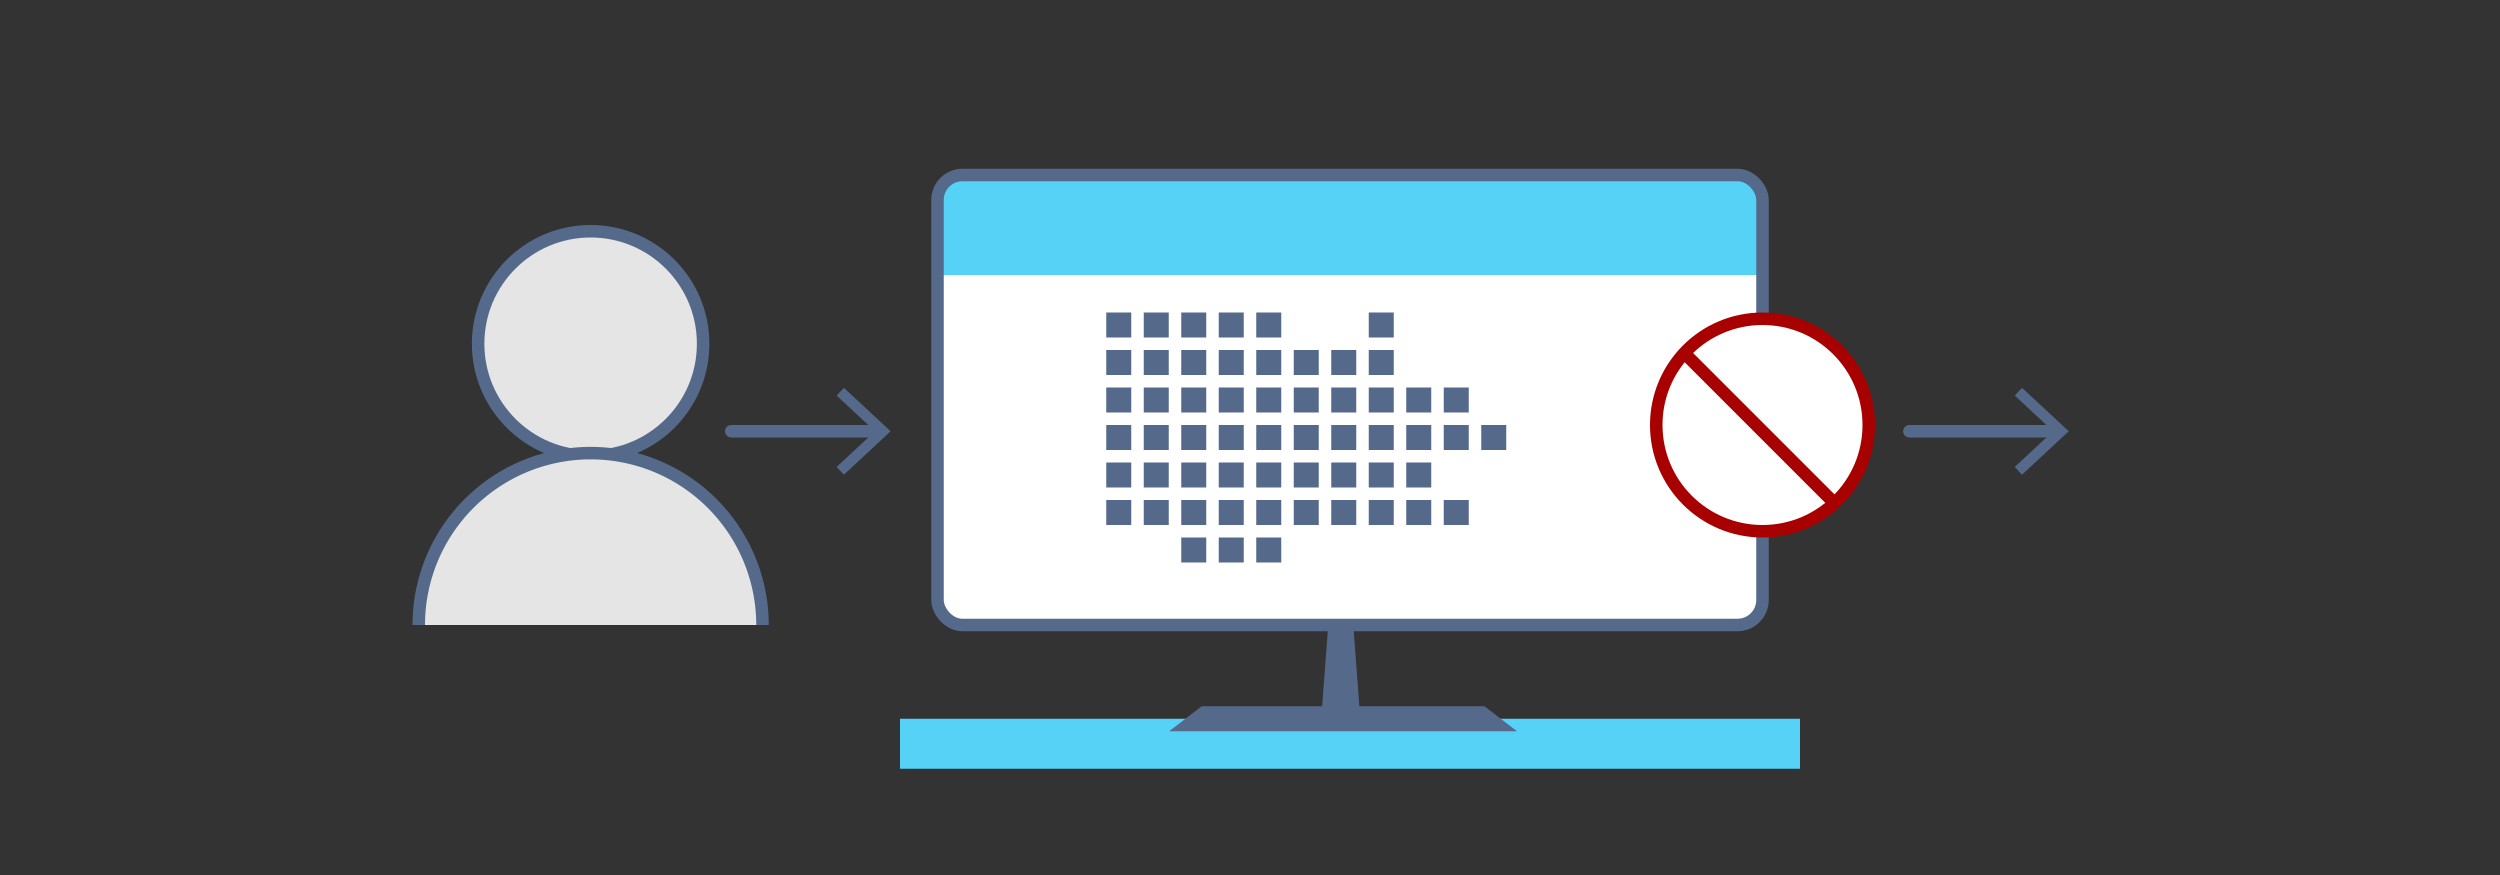 <svg xmlns="http://www.w3.org/2000/svg" viewBox="0 0 400 140">
  <rect x="0" y="0" width="400" height="140" fill="#333333" stroke="none"/>
  <defs>
    <style>
      .cls-1 {
        fill: #55d2f6;
      }

      .cls-2 {
        fill: #556a8a;
      }

      .cls-3, .cls-7 {
        fill: #fff;
      }

      .cls-4, .cls-5, .cls-8 {
        fill: none;
      }

      .cls-4, .cls-5, .cls-6 {
        stroke: #556a8a;
      }

      .cls-4, .cls-5, .cls-6, .cls-7, .cls-8 {
        stroke-miterlimit: 10;
        stroke-width: 2px;
      }

      .cls-5 {
        stroke-linecap: round;
      }

      .cls-6 {
        fill: #e5e5e5;
      }

      .cls-7, .cls-8 {
        stroke: #a80000;
      }
    </style>
  </defs>
  <title>bcs-user-management-remove-customer-2</title>
  <g id="ICONS">
    <g>
      <rect class="cls-1" x="144" y="115" width="144" height="8"/>
      <polygon class="cls-2" points="237.51 113 192.28 113 187.06 117 242.72 117 237.51 113"/>
      <polygon class="cls-2" points="217.57 113.94 211.47 113.94 212.69 97.75 216.35 97.75 217.57 113.94"/>
      <rect class="cls-3" x="150" y="28" width="132" height="72" rx="4" ry="4" transform="translate(432 128) rotate(180)"/>
      <path class="cls-1" d="M281.45,44V32.57A4.71,4.71,0,0,0,276.61,28H154.4a4.71,4.71,0,0,0-4.84,4.57V44Z"/>
      <rect class="cls-4" x="150" y="28" width="132" height="72" rx="4" ry="4" transform="translate(432 128) rotate(180)"/>
    </g>
    <g>
      <g>
        <g>
          <rect class="cls-2" x="177" y="50" width="4" height="4"/>
          <rect class="cls-2" x="177" y="56" width="4" height="4"/>
          <rect class="cls-2" x="177" y="62" width="4" height="4"/>
          <rect class="cls-2" x="177" y="68" width="4" height="4"/>
        </g>
        <g>
          <rect class="cls-2" x="183" y="50" width="4" height="4"/>
          <rect class="cls-2" x="183" y="56" width="4" height="4"/>
          <rect class="cls-2" x="183" y="62" width="4" height="4"/>
          <rect class="cls-2" x="183" y="68" width="4" height="4"/>
        </g>
        <g>
          <rect class="cls-2" x="189" y="50" width="4" height="4"/>
          <rect class="cls-2" x="189" y="56" width="4" height="4"/>
          <rect class="cls-2" x="189" y="62" width="4" height="4"/>
          <rect class="cls-2" x="189" y="68" width="4" height="4"/>
        </g>
        <g>
          <rect class="cls-2" x="195" y="50" width="4" height="4"/>
          <rect class="cls-2" x="195" y="56" width="4" height="4"/>
          <rect class="cls-2" x="195" y="62" width="4" height="4"/>
          <rect class="cls-2" x="195" y="68" width="4" height="4"/>
        </g>
        <g>
          <rect class="cls-2" x="201" y="50" width="4" height="4"/>
          <rect class="cls-2" x="201" y="56" width="4" height="4"/>
          <rect class="cls-2" x="201" y="62" width="4" height="4"/>
          <rect class="cls-2" x="207" y="62" width="4" height="4"/>
          <rect class="cls-2" x="213" y="62" width="4" height="4"/>
          <rect class="cls-2" x="219" y="50" width="4" height="4"/>
          <rect class="cls-2" x="219" y="56" width="4" height="4"/>
          <rect class="cls-2" x="213" y="56" width="4" height="4"/>
          <rect class="cls-2" x="207" y="56" width="4" height="4"/>
          <rect class="cls-2" x="219" y="62" width="4" height="4"/>
          <rect class="cls-2" x="225" y="62" width="4" height="4"/>
          <rect class="cls-2" x="231" y="62" width="4" height="4"/>
          <rect class="cls-2" x="201" y="68" width="4" height="4"/>
          <rect class="cls-2" x="207" y="68" width="4" height="4"/>
          <rect class="cls-2" x="213" y="68" width="4" height="4"/>
          <rect class="cls-2" x="219" y="68" width="4" height="4"/>
          <rect class="cls-2" x="225" y="68" width="4" height="4"/>
          <rect class="cls-2" x="231" y="68" width="4" height="4"/>
          <rect class="cls-2" x="237" y="68" width="4" height="4"/>
          <rect class="cls-2" x="213" y="74" width="4" height="4"/>
          <rect class="cls-2" x="219" y="74" width="4" height="4"/>
        </g>
      </g>
      <g>
        <g>
          <rect class="cls-2" x="177" y="74" width="4" height="4"/>
          <rect class="cls-2" x="177" y="80" width="4" height="4"/>
        </g>
        <g>
          <rect class="cls-2" x="183" y="74" width="4" height="4"/>
          <rect class="cls-2" x="183" y="80" width="4" height="4"/>
        </g>
        <g>
          <rect class="cls-2" x="189" y="74" width="4" height="4"/>
          <rect class="cls-2" x="189" y="80" width="4" height="4"/>
        </g>
        <g>
          <rect class="cls-2" x="195" y="74" width="4" height="4"/>
          <rect class="cls-2" x="195" y="80" width="4" height="4"/>
        </g>
        <g>
          <rect class="cls-2" x="201" y="74" width="4" height="4"/>
          <rect class="cls-2" x="207" y="74" width="4" height="4"/>
          <rect class="cls-2" x="213" y="80" width="4" height="4"/>
          <rect class="cls-2" x="219" y="80" width="4" height="4"/>
          <rect class="cls-2" x="225" y="74" width="4" height="4"/>
          <rect class="cls-2" x="225" y="80" width="4" height="4"/>
          <rect class="cls-2" x="231" y="80" width="4" height="4"/>
          <rect class="cls-2" x="207" y="80" width="4" height="4"/>
          <rect class="cls-2" x="201" y="80" width="4" height="4"/>
          <rect class="cls-2" x="189" y="86" width="4" height="4"/>
          <rect class="cls-2" x="195" y="86" width="4" height="4"/>
          <rect class="cls-2" x="201" y="86" width="4" height="4"/>
        </g>
      </g>
    </g>
    <g>
      <line class="cls-5" x1="117" y1="69" x2="140.66" y2="69"/>
      <polygon class="cls-2" points="135.02 75.95 133.86 74.71 140 69 133.86 63.29 135.02 62.05 142.5 69 135.02 75.95"/>
    </g>
    <g>
      <line class="cls-5" x1="305.5" y1="69" x2="329.16" y2="69"/>
      <polygon class="cls-2" points="323.52 75.95 322.36 74.71 328.5 69 322.36 63.29 323.52 62.05 331 69 323.52 75.95"/>
    </g>
    <g>
      <circle class="cls-6" cx="94.5" cy="55" r="18"/>
      <path class="cls-6" d="M67,100a27.5,27.5,0,0,1,55,0"/>
    </g>
    <circle class="cls-7" cx="282" cy="68" r="17"/>
    <line class="cls-8" x1="293" y1="80" x2="269" y2="56"/>
  </g>
</svg>

